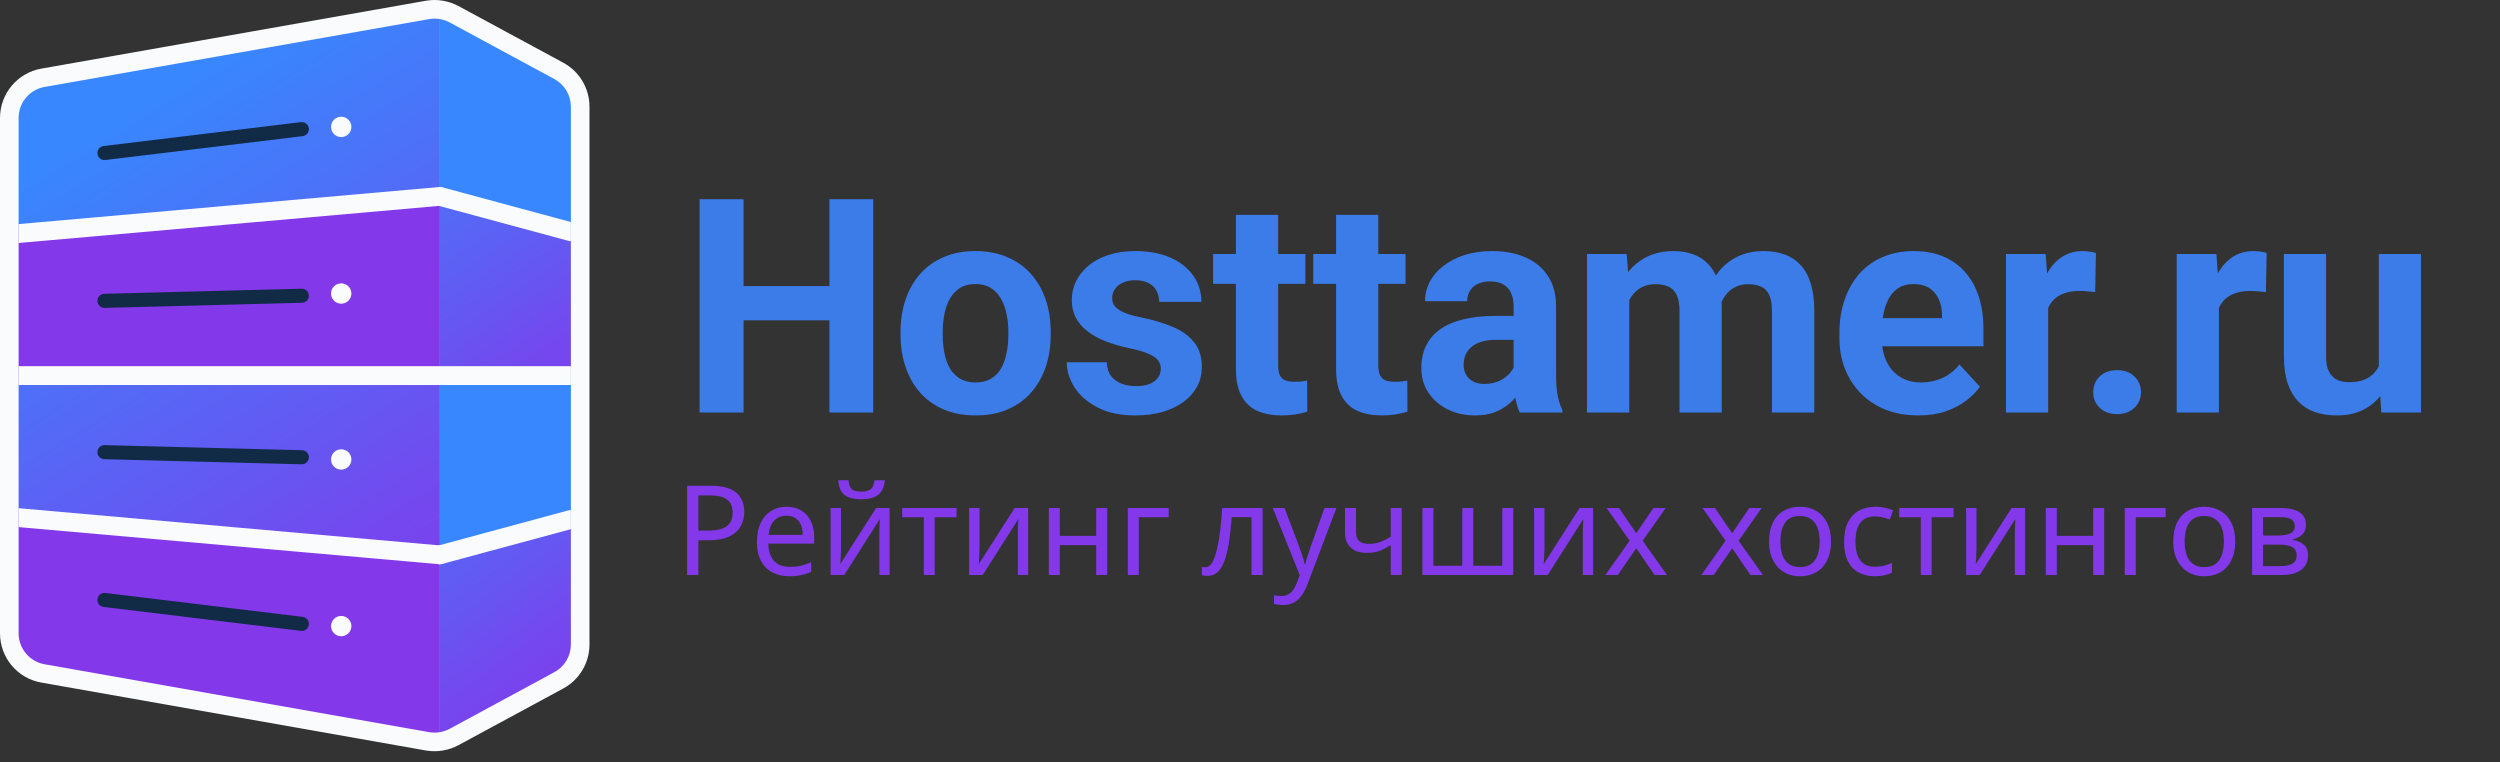 <svg width="200" height="61" viewBox="0 0 200 61" fill="none" xmlns="http://www.w3.org/2000/svg">
<rect x="0" y="0" width="200" height="61" fill="#333333" stroke="none"/>
<path d="M56.86 38.86C57.793 38.86 58.473 39.043 58.9 39.41C59.327 39.777 59.54 40.293 59.54 40.96C59.54 41.253 59.49 41.537 59.39 41.81C59.297 42.077 59.14 42.317 58.92 42.53C58.7 42.743 58.407 42.913 58.04 43.04C57.673 43.16 57.223 43.22 56.69 43.22H55.87V46H54.97V38.86H56.86ZM56.78 39.63H55.87V42.45H56.59C57.043 42.45 57.42 42.403 57.72 42.31C58.02 42.21 58.243 42.053 58.39 41.84C58.537 41.627 58.61 41.347 58.61 41C58.61 40.54 58.463 40.197 58.17 39.97C57.877 39.743 57.413 39.63 56.78 39.63ZM62.925 40.54C63.385 40.54 63.778 40.64 64.105 40.84C64.438 41.04 64.691 41.323 64.865 41.69C65.045 42.05 65.135 42.473 65.135 42.96V43.49H61.465C61.478 44.097 61.631 44.56 61.925 44.88C62.225 45.193 62.641 45.35 63.175 45.35C63.515 45.35 63.815 45.32 64.075 45.26C64.341 45.193 64.615 45.1 64.895 44.98V45.75C64.621 45.87 64.351 45.957 64.085 46.01C63.818 46.07 63.501 46.1 63.135 46.1C62.628 46.1 62.178 45.997 61.785 45.79C61.398 45.583 61.095 45.277 60.875 44.87C60.661 44.457 60.555 43.953 60.555 43.36C60.555 42.773 60.651 42.27 60.845 41.85C61.045 41.43 61.321 41.107 61.675 40.88C62.035 40.653 62.451 40.54 62.925 40.54ZM62.915 41.26C62.495 41.26 62.161 41.397 61.915 41.67C61.675 41.937 61.531 42.31 61.485 42.79H64.215C64.215 42.483 64.168 42.217 64.075 41.99C63.981 41.763 63.838 41.587 63.645 41.46C63.458 41.327 63.215 41.26 62.915 41.26ZM70.789 38.42C70.763 38.753 70.679 39.033 70.539 39.26C70.406 39.487 70.206 39.657 69.939 39.77C69.673 39.883 69.326 39.94 68.899 39.94C68.466 39.94 68.116 39.883 67.849 39.77C67.589 39.657 67.399 39.49 67.279 39.27C67.159 39.043 67.086 38.76 67.059 38.42H67.879C67.913 38.78 68.006 39.023 68.159 39.15C68.319 39.27 68.573 39.33 68.919 39.33C69.226 39.33 69.466 39.267 69.639 39.14C69.819 39.007 69.926 38.767 69.959 38.42H70.789ZM67.279 43.91C67.279 43.97 67.276 44.057 67.269 44.17C67.269 44.277 67.266 44.393 67.259 44.52C67.253 44.64 67.246 44.757 67.239 44.87C67.233 44.977 67.226 45.063 67.219 45.13L70.089 40.64H71.169V46H70.349V42.84C70.349 42.733 70.349 42.593 70.349 42.42C70.356 42.247 70.363 42.077 70.369 41.91C70.376 41.737 70.383 41.607 70.389 41.52L67.539 46H66.449V40.64H67.279V43.91ZM76.525 41.38H74.775V46H73.905V41.38H72.175V40.64H76.525V41.38ZM78.361 43.91C78.361 43.97 78.358 44.057 78.351 44.17C78.351 44.277 78.347 44.393 78.341 44.52C78.334 44.64 78.328 44.757 78.321 44.87C78.314 44.977 78.308 45.063 78.301 45.13L81.171 40.64H82.251V46H81.431V42.84C81.431 42.733 81.431 42.593 81.431 42.42C81.438 42.247 81.444 42.077 81.451 41.91C81.457 41.737 81.464 41.607 81.471 41.52L78.621 46H77.531V40.64H78.361V43.91ZM84.787 40.64V42.87H87.697V40.64H88.577V46H87.697V43.61H84.787V46H83.907V40.64H84.787ZM93.494 40.64V41.38H91.104V46H90.224V40.64H93.494ZM101.01 46H100.12V41.37H98.54C98.474 42.217 98.391 42.94 98.29 43.54C98.191 44.133 98.064 44.617 97.91 44.99C97.757 45.363 97.574 45.637 97.361 45.81C97.147 45.983 96.897 46.07 96.611 46.07C96.524 46.07 96.437 46.063 96.35 46.05C96.27 46.043 96.204 46.027 96.15 46V45.34C96.191 45.353 96.234 45.363 96.281 45.37C96.327 45.377 96.374 45.38 96.421 45.38C96.567 45.38 96.701 45.32 96.82 45.2C96.941 45.08 97.047 44.897 97.141 44.65C97.24 44.403 97.331 44.093 97.41 43.72C97.49 43.34 97.561 42.893 97.621 42.38C97.68 41.867 97.734 41.287 97.781 40.64H101.01V46ZM101.822 40.64H102.762L103.922 43.69C103.988 43.87 104.048 44.043 104.102 44.21C104.162 44.377 104.215 44.54 104.262 44.7C104.308 44.853 104.345 45.003 104.372 45.15H104.412C104.452 44.983 104.515 44.767 104.602 44.5C104.688 44.227 104.778 43.953 104.872 43.68L105.962 40.64H106.912L104.602 46.74C104.475 47.073 104.325 47.363 104.152 47.61C103.985 47.863 103.778 48.057 103.532 48.19C103.292 48.33 102.998 48.4 102.652 48.4C102.492 48.4 102.352 48.39 102.232 48.37C102.112 48.357 102.008 48.34 101.922 48.32V47.62C101.995 47.633 102.082 47.647 102.182 47.66C102.288 47.673 102.398 47.68 102.512 47.68C102.718 47.68 102.895 47.64 103.042 47.56C103.195 47.487 103.325 47.377 103.432 47.23C103.538 47.09 103.628 46.923 103.702 46.73L103.982 46.02L101.822 40.64ZM108.479 42.59C108.479 42.903 108.566 43.137 108.739 43.29C108.919 43.437 109.176 43.51 109.509 43.51C109.843 43.51 110.146 43.46 110.419 43.36C110.693 43.253 110.973 43.113 111.259 42.94V40.64H112.139V46H111.259V43.61C110.959 43.803 110.663 43.957 110.369 44.07C110.083 44.177 109.736 44.23 109.329 44.23C108.783 44.23 108.356 44.087 108.049 43.8C107.749 43.513 107.599 43.13 107.599 42.65V40.64H108.479V42.59ZM121.062 40.64V46H113.792V40.64H114.672V45.26H116.982V40.64H117.862V45.26H120.182V40.64H121.062ZM123.557 43.91C123.557 43.97 123.553 44.057 123.547 44.17C123.547 44.277 123.543 44.393 123.537 44.52C123.53 44.64 123.523 44.757 123.517 44.87C123.51 44.977 123.503 45.063 123.497 45.13L126.367 40.64H127.447V46H126.627V42.84C126.627 42.733 126.627 42.593 126.627 42.42C126.633 42.247 126.64 42.077 126.647 41.91C126.653 41.737 126.66 41.607 126.667 41.52L123.817 46H122.727V40.64H123.557V43.91ZM130.372 43.26L128.522 40.64H129.522L130.902 42.66L132.272 40.64H133.262L131.412 43.26L133.362 46H132.362L130.902 43.86L129.422 46H128.432L130.372 43.26ZM138.046 43.26L136.196 40.64H137.196L138.576 42.66L139.946 40.64H140.936L139.086 43.26L141.036 46H140.036L138.576 43.86L137.096 46H136.106L138.046 43.26ZM146.483 43.31C146.483 43.757 146.423 44.153 146.303 44.5C146.19 44.84 146.023 45.13 145.803 45.37C145.59 45.61 145.327 45.793 145.013 45.92C144.707 46.04 144.363 46.1 143.983 46.1C143.63 46.1 143.303 46.04 143.003 45.92C142.703 45.793 142.443 45.61 142.223 45.37C142.003 45.13 141.83 44.84 141.703 44.5C141.583 44.153 141.523 43.757 141.523 43.31C141.523 42.717 141.623 42.217 141.823 41.81C142.023 41.397 142.31 41.083 142.683 40.87C143.057 40.65 143.5 40.54 144.013 40.54C144.5 40.54 144.927 40.65 145.293 40.87C145.667 41.083 145.957 41.397 146.163 41.81C146.377 42.217 146.483 42.717 146.483 43.31ZM142.433 43.31C142.433 43.73 142.487 44.097 142.593 44.41C142.707 44.717 142.88 44.953 143.113 45.12C143.347 45.287 143.643 45.37 144.003 45.37C144.363 45.37 144.66 45.287 144.893 45.12C145.127 44.953 145.297 44.717 145.403 44.41C145.517 44.097 145.573 43.73 145.573 43.31C145.573 42.883 145.517 42.52 145.403 42.22C145.29 41.92 145.117 41.69 144.883 41.53C144.657 41.363 144.36 41.28 143.993 41.28C143.447 41.28 143.05 41.46 142.803 41.82C142.557 42.18 142.433 42.677 142.433 43.31ZM149.978 46.1C149.505 46.1 149.081 46.003 148.708 45.81C148.341 45.617 148.051 45.317 147.838 44.91C147.631 44.503 147.528 43.983 147.528 43.35C147.528 42.69 147.638 42.153 147.858 41.74C148.078 41.327 148.375 41.023 148.748 40.83C149.128 40.637 149.558 40.54 150.038 40.54C150.311 40.54 150.575 40.57 150.828 40.63C151.081 40.683 151.288 40.75 151.448 40.83L151.178 41.56C151.018 41.5 150.831 41.443 150.618 41.39C150.405 41.337 150.205 41.31 150.018 41.31C149.658 41.31 149.361 41.387 149.128 41.54C148.895 41.693 148.721 41.92 148.608 42.22C148.495 42.52 148.438 42.893 148.438 43.34C148.438 43.767 148.495 44.13 148.608 44.43C148.721 44.73 148.891 44.957 149.118 45.11C149.345 45.263 149.628 45.34 149.968 45.34C150.261 45.34 150.518 45.31 150.738 45.25C150.965 45.19 151.171 45.117 151.358 45.03V45.81C151.178 45.903 150.978 45.973 150.758 46.02C150.545 46.073 150.285 46.1 149.978 46.1ZM156.283 41.38H154.533V46H153.663V41.38H151.933V40.64H156.283V41.38ZM158.119 43.91C158.119 43.97 158.115 44.057 158.109 44.17C158.109 44.277 158.105 44.393 158.099 44.52C158.092 44.64 158.085 44.757 158.079 44.87C158.072 44.977 158.065 45.063 158.059 45.13L160.929 40.64H162.009V46H161.189V42.84C161.189 42.733 161.189 42.593 161.189 42.42C161.195 42.247 161.202 42.077 161.209 41.91C161.215 41.737 161.222 41.607 161.229 41.52L158.379 46H157.289V40.64H158.119V43.91ZM164.544 40.64V42.87H167.454V40.64H168.334V46H167.454V43.61H164.544V46H163.664V40.64H164.544ZM173.252 40.64V41.38H170.862V46H169.982V40.64H173.252ZM178.82 43.31C178.82 43.757 178.76 44.153 178.64 44.5C178.527 44.84 178.36 45.13 178.14 45.37C177.927 45.61 177.663 45.793 177.35 45.92C177.043 46.04 176.7 46.1 176.32 46.1C175.967 46.1 175.64 46.04 175.34 45.92C175.04 45.793 174.78 45.61 174.56 45.37C174.34 45.13 174.167 44.84 174.04 44.5C173.92 44.153 173.86 43.757 173.86 43.31C173.86 42.717 173.96 42.217 174.16 41.81C174.36 41.397 174.647 41.083 175.02 40.87C175.393 40.65 175.837 40.54 176.35 40.54C176.837 40.54 177.263 40.65 177.63 40.87C178.003 41.083 178.293 41.397 178.5 41.81C178.713 42.217 178.82 42.717 178.82 43.31ZM174.77 43.31C174.77 43.73 174.823 44.097 174.93 44.41C175.043 44.717 175.217 44.953 175.45 45.12C175.683 45.287 175.98 45.37 176.34 45.37C176.7 45.37 176.997 45.287 177.23 45.12C177.463 44.953 177.633 44.717 177.74 44.41C177.853 44.097 177.91 43.73 177.91 43.31C177.91 42.883 177.853 42.52 177.74 42.22C177.627 41.92 177.453 41.69 177.22 41.53C176.993 41.363 176.697 41.28 176.33 41.28C175.783 41.28 175.387 41.46 175.14 41.82C174.893 42.18 174.77 42.677 174.77 43.31ZM184.475 41.99C184.475 42.323 184.375 42.583 184.175 42.77C183.975 42.957 183.718 43.083 183.405 43.15V43.19C183.738 43.237 184.028 43.357 184.275 43.55C184.522 43.737 184.645 44.03 184.645 44.43C184.645 44.657 184.602 44.867 184.515 45.06C184.435 45.253 184.308 45.42 184.135 45.56C183.962 45.7 183.738 45.81 183.465 45.89C183.192 45.963 182.862 46 182.475 46H180.165V40.64H182.465C182.845 40.64 183.185 40.683 183.485 40.77C183.792 40.85 184.032 40.99 184.205 41.19C184.385 41.383 184.475 41.65 184.475 41.99ZM183.735 44.43C183.735 44.123 183.618 43.903 183.385 43.77C183.152 43.637 182.808 43.57 182.355 43.57H181.045V45.29H182.375C182.815 45.29 183.152 45.227 183.385 45.1C183.618 44.967 183.735 44.743 183.735 44.43ZM183.585 42.1C183.585 41.847 183.492 41.663 183.305 41.55C183.125 41.43 182.828 41.37 182.415 41.37H181.045V42.84H182.255C182.688 42.84 183.018 42.78 183.245 42.66C183.472 42.54 183.585 42.353 183.585 42.1Z" fill="#8338EA"/>
<path d="M67.348 22.887V25.629H58.442V22.887H67.348ZM59.485 15.938V33H55.969V15.938H59.485ZM69.856 15.938V33H66.352V15.938H69.856ZM72.044 26.789V26.543C72.044 25.613 72.177 24.758 72.443 23.977C72.708 23.188 73.095 22.504 73.603 21.926C74.111 21.348 74.736 20.898 75.478 20.578C76.22 20.25 77.072 20.086 78.033 20.086C78.994 20.086 79.849 20.25 80.599 20.578C81.349 20.898 81.978 21.348 82.486 21.926C83.001 22.504 83.392 23.188 83.658 23.977C83.923 24.758 84.056 25.613 84.056 26.543V26.789C84.056 27.711 83.923 28.566 83.658 29.355C83.392 30.137 83.001 30.82 82.486 31.406C81.978 31.984 81.353 32.434 80.611 32.754C79.869 33.074 79.017 33.234 78.056 33.234C77.095 33.234 76.24 33.074 75.49 32.754C74.748 32.434 74.119 31.984 73.603 31.406C73.095 30.82 72.708 30.137 72.443 29.355C72.177 28.566 72.044 27.711 72.044 26.789ZM75.419 26.543V26.789C75.419 27.32 75.466 27.816 75.56 28.277C75.654 28.738 75.802 29.145 76.005 29.496C76.216 29.84 76.49 30.109 76.826 30.305C77.162 30.5 77.572 30.598 78.056 30.598C78.525 30.598 78.927 30.5 79.263 30.305C79.599 30.109 79.869 29.84 80.072 29.496C80.275 29.145 80.423 28.738 80.517 28.277C80.619 27.816 80.669 27.32 80.669 26.789V26.543C80.669 26.027 80.619 25.543 80.517 25.09C80.423 24.629 80.271 24.223 80.06 23.871C79.857 23.512 79.587 23.23 79.251 23.027C78.915 22.824 78.509 22.723 78.033 22.723C77.556 22.723 77.15 22.824 76.814 23.027C76.486 23.23 76.216 23.512 76.005 23.871C75.802 24.223 75.654 24.629 75.56 25.09C75.466 25.543 75.419 26.027 75.419 26.543ZM92.866 29.496C92.866 29.254 92.796 29.035 92.655 28.84C92.514 28.645 92.252 28.465 91.87 28.301C91.495 28.129 90.952 27.973 90.241 27.832C89.6 27.691 89.002 27.516 88.448 27.305C87.901 27.086 87.424 26.824 87.018 26.52C86.62 26.215 86.307 25.855 86.081 25.441C85.854 25.02 85.741 24.539 85.741 24C85.741 23.469 85.854 22.969 86.081 22.5C86.315 22.031 86.647 21.617 87.077 21.258C87.514 20.891 88.046 20.605 88.671 20.402C89.303 20.191 90.014 20.086 90.803 20.086C91.905 20.086 92.85 20.262 93.639 20.613C94.436 20.965 95.046 21.449 95.467 22.066C95.897 22.676 96.112 23.371 96.112 24.152H92.737C92.737 23.824 92.667 23.531 92.526 23.273C92.393 23.008 92.182 22.801 91.893 22.652C91.612 22.496 91.245 22.418 90.792 22.418C90.417 22.418 90.092 22.484 89.819 22.617C89.546 22.742 89.335 22.914 89.186 23.133C89.046 23.344 88.975 23.578 88.975 23.836C88.975 24.031 89.014 24.207 89.092 24.363C89.178 24.512 89.315 24.648 89.502 24.773C89.69 24.898 89.932 25.016 90.229 25.125C90.534 25.227 90.909 25.32 91.354 25.406C92.268 25.594 93.085 25.84 93.803 26.145C94.522 26.441 95.092 26.848 95.514 27.363C95.936 27.871 96.147 28.539 96.147 29.367C96.147 29.93 96.022 30.445 95.772 30.914C95.522 31.383 95.163 31.793 94.694 32.145C94.225 32.488 93.663 32.758 93.006 32.953C92.358 33.141 91.627 33.234 90.815 33.234C89.635 33.234 88.635 33.023 87.815 32.602C87.002 32.18 86.385 31.645 85.963 30.996C85.549 30.34 85.342 29.668 85.342 28.98H88.542C88.557 29.441 88.674 29.812 88.893 30.094C89.12 30.375 89.405 30.578 89.749 30.703C90.1 30.828 90.479 30.891 90.885 30.891C91.323 30.891 91.686 30.832 91.975 30.715C92.264 30.59 92.483 30.426 92.631 30.223C92.788 30.012 92.866 29.77 92.866 29.496ZM104.429 20.32V22.711H97.047V20.32H104.429ZM98.875 17.191H102.25V29.18C102.25 29.547 102.297 29.828 102.39 30.023C102.492 30.219 102.64 30.355 102.836 30.434C103.031 30.504 103.277 30.539 103.574 30.539C103.785 30.539 103.972 30.531 104.136 30.516C104.308 30.492 104.453 30.469 104.57 30.445L104.582 32.93C104.293 33.023 103.98 33.098 103.644 33.152C103.308 33.207 102.937 33.234 102.531 33.234C101.789 33.234 101.14 33.113 100.586 32.871C100.039 32.621 99.617 32.223 99.32 31.676C99.023 31.129 98.875 30.41 98.875 29.52V17.191ZM112.442 20.32V22.711H105.059V20.32H112.442ZM106.887 17.191H110.262V29.18C110.262 29.547 110.309 29.828 110.403 30.023C110.505 30.219 110.653 30.355 110.848 30.434C111.044 30.504 111.29 30.539 111.587 30.539C111.798 30.539 111.985 30.531 112.149 30.516C112.321 30.492 112.466 30.469 112.583 30.445L112.595 32.93C112.305 33.023 111.993 33.098 111.657 33.152C111.321 33.207 110.95 33.234 110.544 33.234C109.802 33.234 109.153 33.113 108.598 32.871C108.052 32.621 107.63 32.223 107.333 31.676C107.036 31.129 106.887 30.41 106.887 29.52V17.191ZM121.088 30.141V24.492C121.088 24.086 121.021 23.738 120.889 23.449C120.756 23.152 120.549 22.922 120.267 22.758C119.994 22.594 119.639 22.512 119.201 22.512C118.826 22.512 118.502 22.578 118.228 22.711C117.955 22.836 117.744 23.02 117.596 23.262C117.447 23.496 117.373 23.773 117.373 24.094H113.998C113.998 23.555 114.123 23.043 114.373 22.559C114.623 22.074 114.986 21.648 115.463 21.281C115.939 20.906 116.506 20.613 117.162 20.402C117.826 20.191 118.568 20.086 119.389 20.086C120.373 20.086 121.248 20.25 122.014 20.578C122.779 20.906 123.381 21.398 123.818 22.055C124.264 22.711 124.486 23.531 124.486 24.516V29.941C124.486 30.637 124.529 31.207 124.615 31.652C124.701 32.09 124.826 32.473 124.99 32.801V33H121.58C121.416 32.656 121.291 32.227 121.205 31.711C121.127 31.188 121.088 30.664 121.088 30.141ZM121.533 25.277L121.557 27.188H119.67C119.225 27.188 118.838 27.238 118.51 27.34C118.182 27.441 117.912 27.586 117.701 27.773C117.49 27.953 117.334 28.164 117.232 28.406C117.139 28.648 117.092 28.914 117.092 29.203C117.092 29.492 117.158 29.754 117.291 29.988C117.424 30.215 117.615 30.395 117.865 30.527C118.115 30.652 118.408 30.715 118.744 30.715C119.252 30.715 119.693 30.613 120.068 30.41C120.443 30.207 120.732 29.957 120.935 29.66C121.146 29.363 121.256 29.082 121.264 28.816L122.154 30.246C122.029 30.566 121.857 30.898 121.639 31.242C121.428 31.586 121.158 31.91 120.83 32.215C120.502 32.512 120.107 32.758 119.646 32.953C119.185 33.141 118.639 33.234 118.006 33.234C117.201 33.234 116.471 33.074 115.814 32.754C115.166 32.426 114.65 31.977 114.267 31.406C113.892 30.828 113.705 30.172 113.705 29.438C113.705 28.773 113.83 28.184 114.08 27.668C114.33 27.152 114.697 26.719 115.182 26.367C115.674 26.008 116.287 25.738 117.021 25.559C117.756 25.371 118.607 25.277 119.576 25.277H121.533ZM130.343 22.945V33H126.956V20.32H130.132L130.343 22.945ZM129.874 26.215H128.937C128.937 25.332 129.042 24.52 129.253 23.777C129.472 23.027 129.788 22.379 130.202 21.832C130.624 21.277 131.144 20.848 131.761 20.543C132.378 20.238 133.093 20.086 133.905 20.086C134.468 20.086 134.983 20.172 135.452 20.344C135.921 20.508 136.323 20.77 136.659 21.129C137.003 21.48 137.269 21.941 137.456 22.512C137.644 23.074 137.737 23.75 137.737 24.539V33H134.362V24.914C134.362 24.336 134.284 23.891 134.128 23.578C133.972 23.266 133.749 23.047 133.46 22.922C133.179 22.797 132.839 22.734 132.44 22.734C132.003 22.734 131.62 22.824 131.292 23.004C130.972 23.184 130.706 23.434 130.495 23.754C130.284 24.066 130.128 24.434 130.026 24.855C129.925 25.277 129.874 25.73 129.874 26.215ZM137.421 25.828L136.214 25.98C136.214 25.152 136.315 24.383 136.519 23.672C136.73 22.961 137.038 22.336 137.444 21.797C137.858 21.258 138.37 20.84 138.98 20.543C139.589 20.238 140.292 20.086 141.089 20.086C141.698 20.086 142.253 20.176 142.753 20.355C143.253 20.527 143.679 20.805 144.03 21.188C144.39 21.562 144.663 22.055 144.851 22.664C145.046 23.273 145.144 24.02 145.144 24.902V33H141.757V24.902C141.757 24.316 141.679 23.871 141.522 23.566C141.374 23.254 141.155 23.039 140.866 22.922C140.585 22.797 140.249 22.734 139.858 22.734C139.452 22.734 139.097 22.816 138.792 22.98C138.487 23.137 138.233 23.355 138.03 23.637C137.827 23.918 137.675 24.246 137.573 24.621C137.472 24.988 137.421 25.391 137.421 25.828ZM153.473 33.234C152.488 33.234 151.606 33.078 150.824 32.766C150.043 32.445 149.379 32.004 148.832 31.441C148.293 30.879 147.879 30.227 147.59 29.484C147.301 28.734 147.156 27.938 147.156 27.094V26.625C147.156 25.664 147.293 24.785 147.567 23.988C147.84 23.191 148.231 22.5 148.738 21.914C149.254 21.328 149.879 20.879 150.613 20.566C151.348 20.246 152.176 20.086 153.098 20.086C153.996 20.086 154.793 20.234 155.488 20.531C156.184 20.828 156.766 21.25 157.235 21.797C157.711 22.344 158.07 23 158.313 23.766C158.555 24.523 158.676 25.367 158.676 26.297V27.703H148.598V25.453H155.36V25.195C155.36 24.727 155.274 24.309 155.102 23.941C154.938 23.566 154.688 23.27 154.352 23.051C154.016 22.832 153.586 22.723 153.063 22.723C152.617 22.723 152.235 22.82 151.914 23.016C151.594 23.211 151.332 23.484 151.129 23.836C150.934 24.188 150.785 24.602 150.684 25.078C150.59 25.547 150.543 26.062 150.543 26.625V27.094C150.543 27.602 150.613 28.07 150.754 28.5C150.902 28.93 151.11 29.301 151.375 29.613C151.649 29.926 151.977 30.168 152.36 30.34C152.75 30.512 153.192 30.598 153.684 30.598C154.293 30.598 154.86 30.48 155.383 30.246C155.914 30.004 156.371 29.641 156.754 29.156L158.395 30.938C158.129 31.32 157.766 31.688 157.305 32.039C156.852 32.391 156.305 32.68 155.664 32.906C155.024 33.125 154.293 33.234 153.473 33.234ZM163.853 23.086V33H160.478V20.32H163.654L163.853 23.086ZM167.673 20.238L167.615 23.367C167.45 23.344 167.251 23.324 167.017 23.309C166.79 23.285 166.583 23.273 166.396 23.273C165.919 23.273 165.505 23.336 165.154 23.461C164.81 23.578 164.521 23.754 164.286 23.988C164.06 24.223 163.888 24.508 163.771 24.844C163.661 25.18 163.599 25.562 163.583 25.992L162.904 25.781C162.904 24.961 162.986 24.207 163.15 23.52C163.314 22.824 163.552 22.219 163.865 21.703C164.185 21.188 164.575 20.789 165.036 20.508C165.497 20.227 166.025 20.086 166.618 20.086C166.806 20.086 166.997 20.102 167.193 20.133C167.388 20.156 167.548 20.191 167.673 20.238ZM167.459 31.371C167.459 30.871 167.631 30.453 167.975 30.117C168.327 29.781 168.791 29.613 169.37 29.613C169.948 29.613 170.409 29.781 170.752 30.117C171.104 30.453 171.28 30.871 171.28 31.371C171.28 31.871 171.104 32.289 170.752 32.625C170.409 32.961 169.948 33.129 169.37 33.129C168.791 33.129 168.327 32.961 167.975 32.625C167.631 32.289 167.459 31.871 167.459 31.371ZM177.511 23.086V33H174.136V20.32H177.312L177.511 23.086ZM181.332 20.238L181.273 23.367C181.109 23.344 180.91 23.324 180.675 23.309C180.449 23.285 180.242 23.273 180.054 23.273C179.578 23.273 179.164 23.336 178.812 23.461C178.468 23.578 178.179 23.754 177.945 23.988C177.718 24.223 177.546 24.508 177.429 24.844C177.32 25.18 177.257 25.562 177.242 25.992L176.562 25.781C176.562 24.961 176.644 24.207 176.808 23.52C176.972 22.824 177.21 22.219 177.523 21.703C177.843 21.188 178.234 20.789 178.695 20.508C179.156 20.227 179.683 20.086 180.277 20.086C180.464 20.086 180.656 20.102 180.851 20.133C181.046 20.156 181.207 20.191 181.332 20.238ZM190.305 29.965V20.32H193.68V33H190.505L190.305 29.965ZM190.68 27.363L191.676 27.34C191.676 28.184 191.579 28.969 191.383 29.695C191.188 30.414 190.895 31.039 190.505 31.57C190.114 32.094 189.622 32.504 189.028 32.801C188.434 33.09 187.735 33.234 186.93 33.234C186.313 33.234 185.743 33.148 185.219 32.977C184.704 32.797 184.258 32.52 183.883 32.145C183.516 31.762 183.227 31.273 183.016 30.68C182.813 30.078 182.712 29.355 182.712 28.512V20.32H186.087V28.535C186.087 28.91 186.13 29.227 186.215 29.484C186.309 29.742 186.438 29.953 186.602 30.117C186.766 30.281 186.958 30.398 187.176 30.469C187.403 30.539 187.653 30.574 187.926 30.574C188.622 30.574 189.169 30.434 189.567 30.152C189.973 29.871 190.258 29.488 190.422 29.004C190.594 28.512 190.68 27.965 190.68 27.363Z" fill="#3B7CE9"/>
<path d="M45.053 5.012L36.663 0.476C36.284 0.275 35.88 0.137 35.464 0.064C35.461 0.064 35.458 0.063 35.455 0.062C35.453 0.062 35.45 0.062 35.448 0.061C35.446 0.061 35.443 0.06 35.44 0.06C35.437 0.059 35.433 0.059 35.428 0.058C35.207 0.02 34.984 0 34.765 0C34.609 0 34.452 0.01 34.298 0.029C34.199 0.036 34.117 0.051 34.066 0.061L3.315 5.488C1.394 5.826 0 7.488 0 9.44V17.927V18.686V19.438V29.294V30.049V30.802V40.657V41.413V42.169V50.662C0 52.616 1.396 54.276 3.314 54.607L34.08 60.04C34.305 60.077 34.534 60.097 34.76 60.097C34.986 60.097 35.214 60.077 35.438 60.04C35.439 60.04 35.439 60.04 35.44 60.04C35.867 59.967 36.279 59.827 36.674 59.616L45.048 55.086C46.349 54.388 47.158 53.035 47.158 51.556V42.332V41.554V40.803V30.801V30.049V29.294V19.293V18.54V17.762V8.539C47.159 7.06 46.35 5.707 45.053 5.012Z" fill="#F9FBFC"/>
<path d="M35.943 58.571H34.438V58.725H35.943V58.571Z" fill="#F9FBFC"/>
<path d="M45.67 8.54V18.541L35.192 15.709V1.528C35.456 1.572 35.721 1.662 35.966 1.792L44.345 6.322C45.164 6.761 45.67 7.617 45.67 8.54Z" fill="#3887FE"/>
<path d="M45.67 18.541V30.05H35.192V15.709L45.67 18.541Z" fill="url(#paint0_linear_22_51)"/>
<path d="M45.67 30.05V41.555L35.914 44.194L35.192 44.387V30.05H45.67Z" fill="#3887FE"/>
<path d="M45.67 41.555V51.556C45.67 52.483 45.164 53.335 44.345 53.774L35.966 58.308C35.721 58.438 35.456 58.527 35.192 58.572V44.387L35.914 44.194L45.67 41.555Z" fill="url(#paint1_linear_22_51)"/>
<path d="M35.192 44.387V58.572C34.906 58.62 34.615 58.62 34.325 58.572L3.573 53.142C2.367 52.933 1.489 51.883 1.489 50.663V41.413L34.448 44.32L35.192 44.387Z" fill="#8338EA"/>
<path d="M35.192 30.05V44.387L34.448 44.32L1.489 41.413V30.05H35.192Z" fill="url(#paint2_linear_22_51)"/>
<path d="M35.192 15.709V30.05H1.489V18.686L35.192 15.709Z" fill="#8338EA"/>
<path d="M35.192 1.528V15.709L1.489 18.686V9.441C1.489 8.212 2.367 7.166 3.573 6.954L34.325 1.528C34.362 1.52 34.403 1.513 34.44 1.513C34.69 1.475 34.943 1.483 35.192 1.528Z" fill="url(#paint3_linear_22_51)"/>
<path d="M8.356 12.806C8.075 12.806 7.832 12.597 7.797 12.31C7.759 12.001 7.98 11.72 8.289 11.682L24.078 9.77C24.388 9.738 24.668 9.954 24.706 10.262C24.744 10.572 24.523 10.853 24.214 10.891L8.425 12.802C8.402 12.805 8.379 12.806 8.356 12.806Z" fill="#112B46"/>
<path d="M28.112 10.155C28.112 10.602 27.747 10.967 27.295 10.967C26.848 10.967 26.483 10.602 26.483 10.155C26.483 9.703 26.848 9.338 27.295 9.338C27.747 9.338 28.112 9.703 28.112 10.155Z" fill="#F9FBFC"/>
<path d="M8.357 24.63C8.052 24.63 7.801 24.387 7.793 24.081C7.785 23.77 8.031 23.51 8.342 23.503L24.131 23.096C24.137 23.095 24.141 23.095 24.146 23.095C24.451 23.095 24.702 23.338 24.71 23.645C24.718 23.956 24.472 24.215 24.161 24.223L8.372 24.63C8.366 24.63 8.362 24.63 8.357 24.63Z" fill="#112B46"/>
<path d="M28.112 23.481C28.112 23.933 27.747 24.297 27.295 24.297C26.848 24.297 26.483 23.933 26.483 23.481C26.483 23.033 26.848 22.669 27.295 22.669C27.747 22.669 28.112 23.033 28.112 23.481Z" fill="#F9FBFC"/>
<path d="M24.147 50.473C24.124 50.473 24.102 50.472 24.078 50.469L8.289 48.557C7.98 48.52 7.76 48.239 7.797 47.929C7.835 47.62 8.116 47.402 8.426 47.437L24.215 49.349C24.524 49.386 24.744 49.667 24.707 49.977C24.672 50.263 24.428 50.473 24.147 50.473Z" fill="#112B46"/>
<path d="M28.112 50.085C28.112 50.537 27.747 50.902 27.295 50.902C26.848 50.902 26.483 50.537 26.483 50.085C26.483 49.638 26.848 49.273 27.295 49.273C27.747 49.273 28.112 49.638 28.112 50.085Z" fill="#F9FBFC"/>
<path d="M28.112 36.759C28.112 37.206 27.747 37.571 27.295 37.571C26.848 37.571 26.483 37.207 26.483 36.759C26.483 36.307 26.848 35.943 27.295 35.943C27.747 35.943 28.112 36.307 28.112 36.759Z" fill="#F9FBFC"/>
<path d="M24.147 37.145C24.141 37.145 24.137 37.145 24.132 37.144L8.343 36.737C8.031 36.729 7.785 36.47 7.794 36.159C7.801 35.852 8.052 35.609 8.357 35.609C8.362 35.609 8.367 35.609 8.372 35.61L24.161 36.017C24.473 36.025 24.718 36.284 24.71 36.595C24.702 36.902 24.451 37.145 24.147 37.145Z" fill="#112B46"/>
<path d="M45.67 17.763V19.293C45.606 19.293 45.539 19.285 45.472 19.267L35.192 16.49L35.125 16.472L1.556 19.434C1.534 19.438 1.511 19.438 1.489 19.438V17.927L35.192 14.957L35.259 14.949L45.67 17.763Z" fill="#F9FBFC"/>
<path d="M45.67 29.294H1.489V30.802H45.67V29.294Z" fill="#F9FBFC"/>
<path d="M45.67 40.803V42.333L35.386 45.113C35.375 45.117 35.36 45.12 35.349 45.12C35.337 45.124 35.33 45.128 35.319 45.124C35.278 45.135 35.237 45.139 35.192 45.139C34.857 45.139 34.556 44.919 34.466 44.584C34.44 44.495 34.433 44.406 34.448 44.32C34.47 44.015 34.682 43.743 34.995 43.661L35.121 43.628L35.192 43.609L45.472 40.829C45.539 40.81 45.603 40.803 45.67 40.803Z" fill="#F9FBFC"/>
<path d="M35.94 44.454C35.91 44.789 35.661 45.057 35.349 45.12C35.33 45.128 35.315 45.128 35.296 45.128C35.263 45.135 35.226 45.139 35.192 45.139C35.17 45.139 35.148 45.139 35.125 45.135L1.489 42.169V40.658C1.511 40.658 1.534 40.661 1.556 40.661L35.121 43.628H35.125L35.192 43.632L35.255 43.639C35.583 43.665 35.84 43.896 35.914 44.194C35.94 44.276 35.948 44.365 35.94 44.454Z" fill="#F9FBFC"/>
<defs>
<linearGradient id="paint0_linear_22_51" x1="28.675" y1="6.862" x2="47.064" y2="34.132" gradientUnits="userSpaceOnUse">
<stop stop-color="#3887FE"/>
<stop offset="1" stop-color="#8338EA"/>
</linearGradient>
<linearGradient id="paint1_linear_22_51" x1="26.765" y1="31.127" x2="45.9" y2="57.641" gradientUnits="userSpaceOnUse">
<stop stop-color="#3887FE"/>
<stop offset="1" stop-color="#8338EA"/>
</linearGradient>
<linearGradient id="paint2_linear_22_51" x1="4.273" y1="12.743" x2="29.915" y2="54.645" gradientUnits="userSpaceOnUse">
<stop stop-color="#3887FE"/>
<stop offset="1" stop-color="#8338EA"/>
</linearGradient>
<linearGradient id="paint3_linear_22_51" x1="15.681" y1="5.76" x2="41.322" y2="47.663" gradientUnits="userSpaceOnUse">
<stop stop-color="#3887FE"/>
<stop offset="1" stop-color="#8338EA"/>
</linearGradient>
</defs>
</svg>
